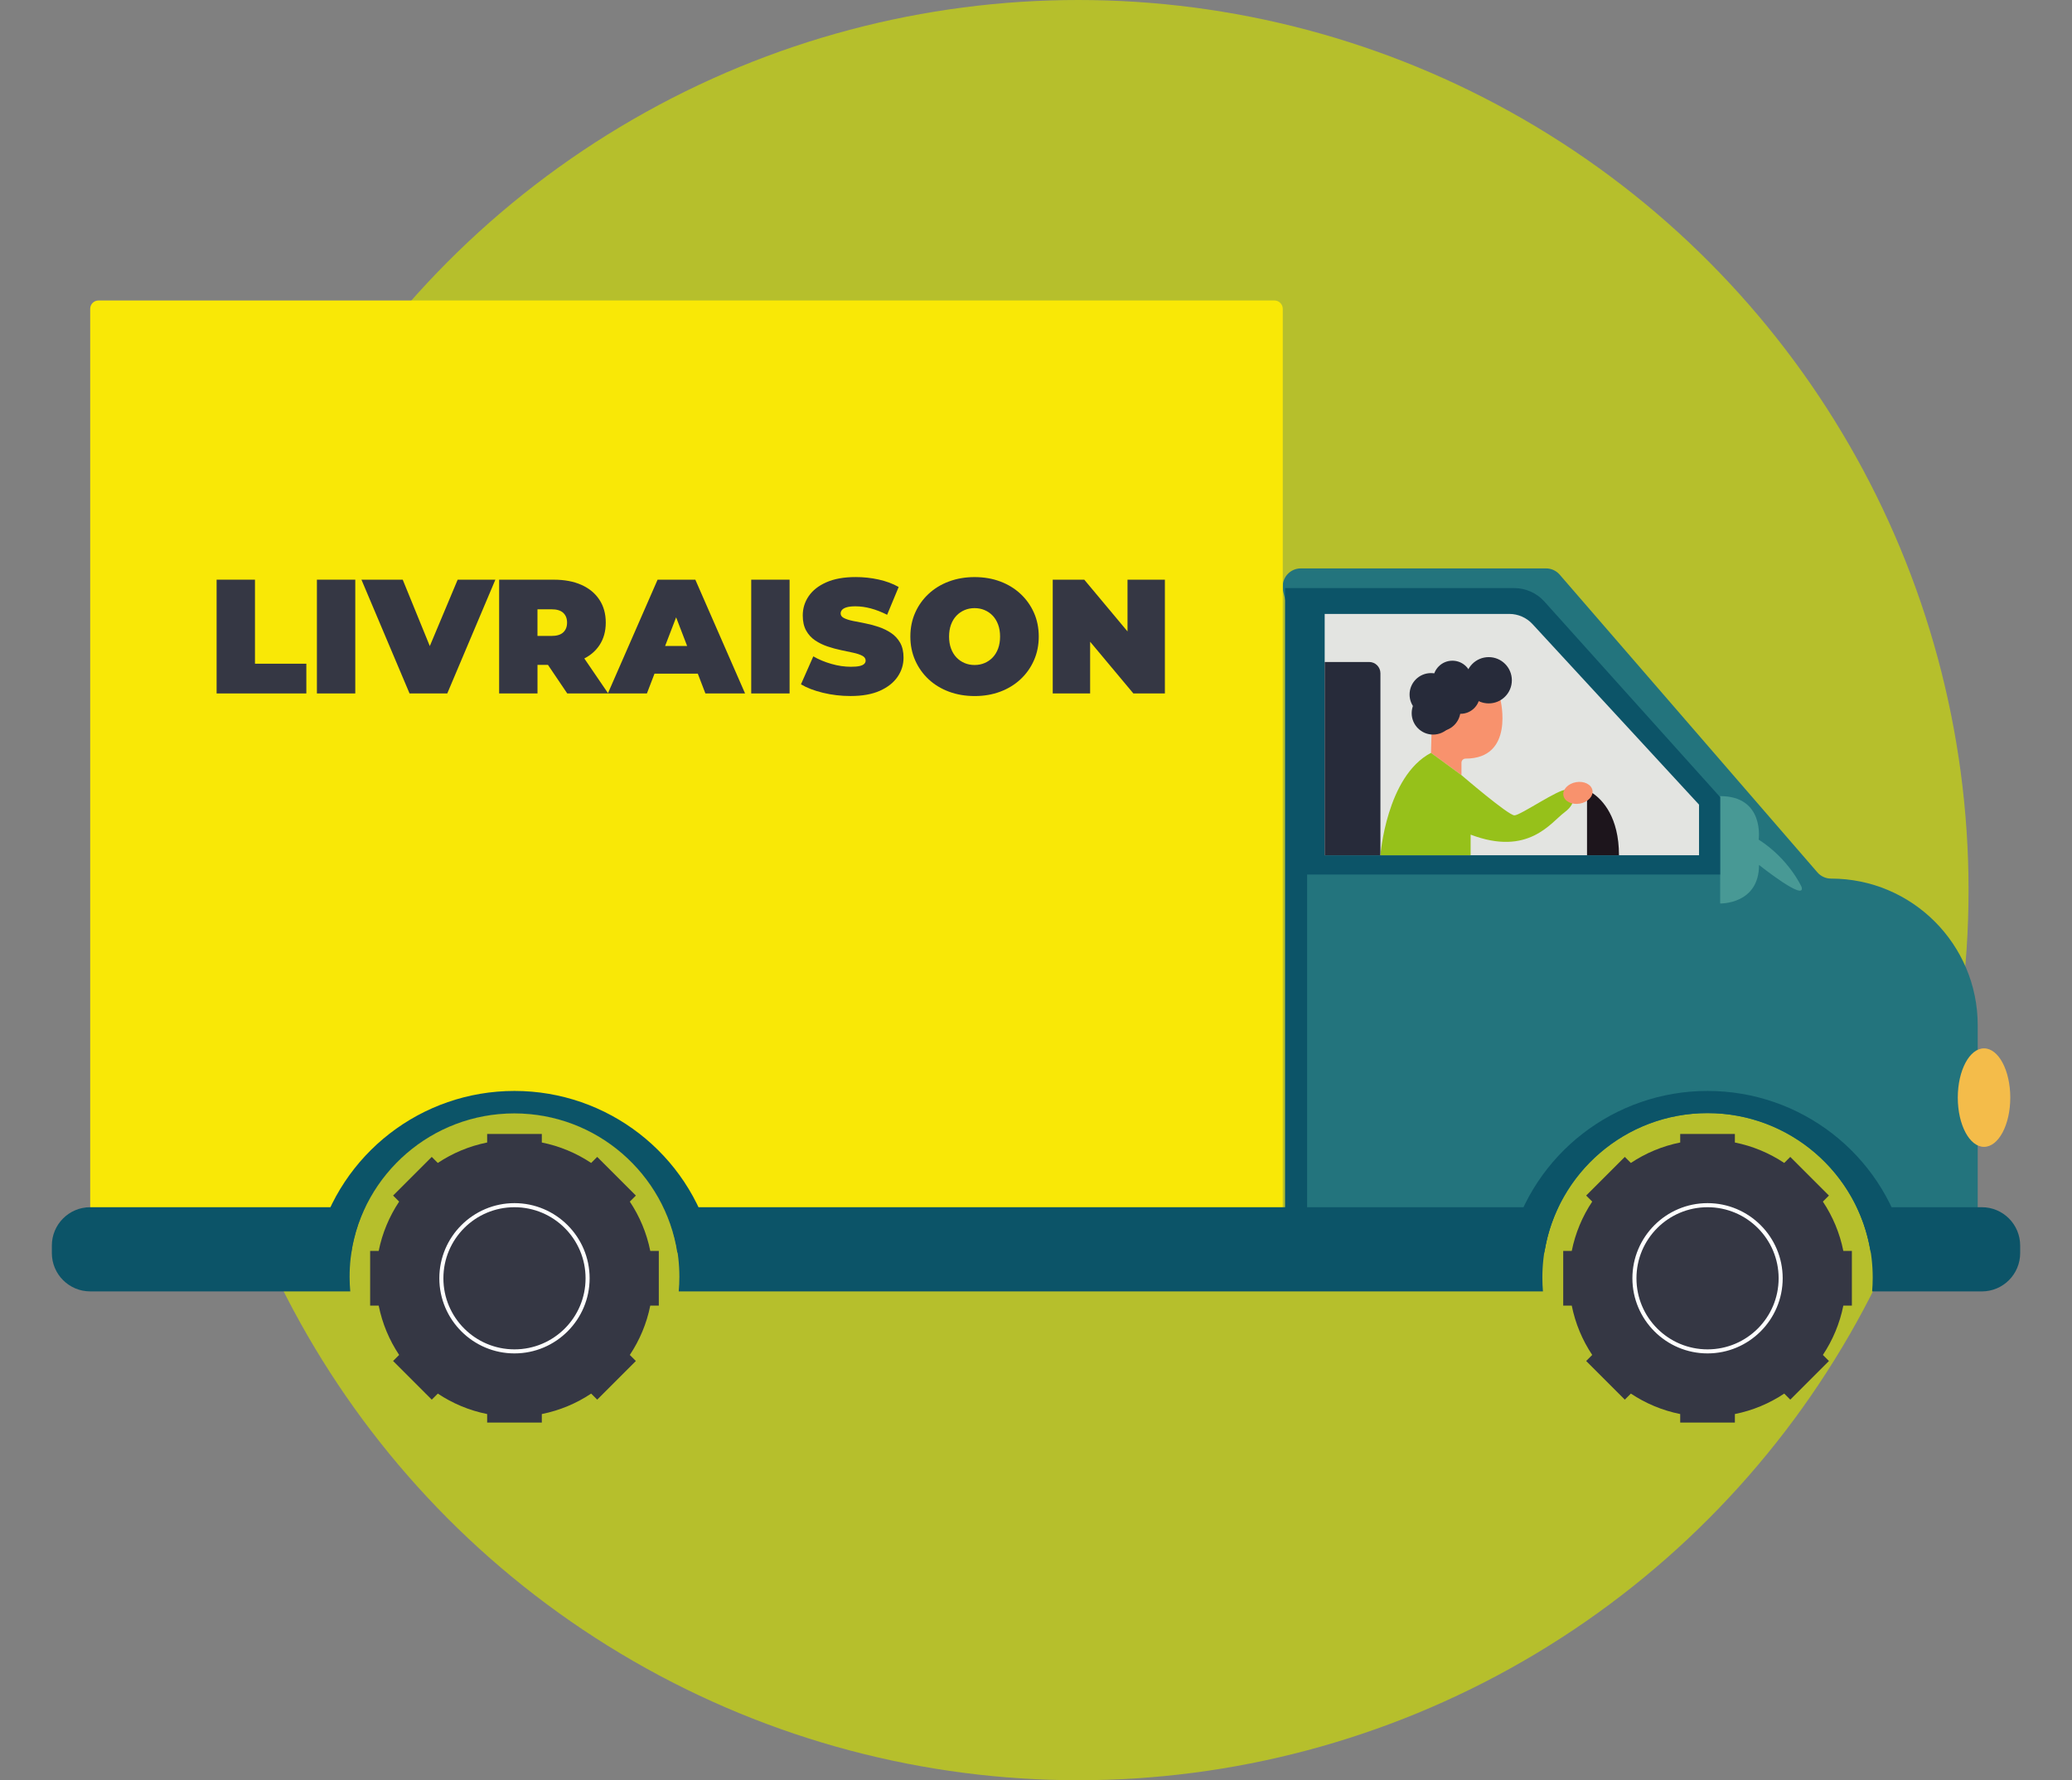 <?xml version="1.0" encoding="utf-8"?>
<!-- Generator: Adobe Illustrator 24.3.0, SVG Export Plug-In . SVG Version: 6.00 Build 0)  -->
<svg version="1.1" xmlns="http://www.w3.org/2000/svg" xmlns:xlink="http://www.w3.org/1999/xlink" x="0px" y="0px"
	 viewBox="0 0 1256.82 1080" style="enable-background:new 0 0 1256.82 1080;" xml:space="preserve">
<rect x="0" y="0" width="1256.82" height="1080" fill="#808080" stroke="none"/>
<style type="text/css">
	.st0{opacity:0.75;fill:#C8D410;}
	.st1{fill:#1A1A1A;}
	.st2{fill:#FFFFFF;}
	.st3{fill:#D5D833;}
	.st4{fill:#FFFFFF;stroke:#1A1A1A;stroke-width:0.556;stroke-miterlimit:10;}
	.st5{fill:url(#SVGID_1_);}
	.st6{clip-path:url(#SVGID_3_);}
	.st7{clip-path:url(#SVGID_5_);fill:url(#SVGID_6_);}
	.st8{clip-path:url(#SVGID_5_);fill:url(#SVGID_7_);}
	.st9{clip-path:url(#SVGID_9_);fill:url(#SVGID_10_);}
	.st10{fill:none;stroke:#000000;stroke-width:0.44;stroke-miterlimit:10;}
	.st11{fill:#DDDDDD;stroke:#1A1A1A;stroke-width:0.138;stroke-miterlimit:10;}
	.st12{fill:#2E2B2C;}
	.st13{fill:#60575A;}
	.st14{fill:#4E494B;}
	.st15{fill:#7E7679;}
	.st16{fill:#D6D2D3;}
	.st17{fill:none;stroke:#1A1A1A;stroke-width:0.138;stroke-miterlimit:10;}
	.st18{fill:none;stroke:#000000;stroke-width:0.257;stroke-linecap:round;stroke-miterlimit:10;}
	.st19{fill:none;stroke:#000000;stroke-width:0.407;stroke-linecap:round;stroke-miterlimit:10;}
	.st20{fill:#BF5915;}
	.st21{opacity:0.99;fill:#E87D23;}
	.st22{fill:#1E899B;}
	.st23{fill:#0C5468;}
	.st24{opacity:0.99;clip-path:url(#SVGID_12_);fill:#E87D23;}
	.st25{fill:none;stroke:#6D0102;stroke-width:2.286;stroke-linecap:round;stroke-linejoin:round;}
	.st26{fill:none;stroke:#6D0102;stroke-width:2.286;stroke-linecap:round;stroke-linejoin:round;stroke-dasharray:4.547,4.547;}
	.st27{fill:none;stroke:#6D0102;stroke-width:2.286;stroke-linecap:round;stroke-linejoin:round;stroke-dasharray:4.562,4.562;}
	.st28{fill:none;stroke:#6D0102;stroke-width:2.286;stroke-linecap:round;stroke-linejoin:round;stroke-dasharray:4.579,4.579;}
	.st29{fill:#6D0102;}
	.st30{fill:#23747D;}
	.st31{fill:#F9E806;}
	.st32{fill:#353744;}
	.st33{fill:#F4BC4A;}
	.st34{fill:#489995;}
	.st35{fill:#E3E4E1;}
	.st36{fill:#272B3A;}
	.st37{fill:#F8926D;}
	.st38{fill:#96C11A;}
	.st39{fill:#1D151C;}
</style>
<g id="Calque_1">
</g>
<g id="Calque_2">
	<g>
		<circle class="st0" cx="654.07" cy="540" r="540"/>
		<g>
			<path class="st30" d="M1110.66,533.01L1110.66,533.01c-3.18,0-6.21-1.38-8.29-3.79L946.07,348.62c-2.08-2.41-5.11-3.79-8.29-3.79
				H789.04c-6.06,0-10.96,4.91-10.96,10.96v0.67c0,0.93,0.12,1.85,0.35,2.75l12.33,47.54c0.23,0.9,0.35,1.82,0.35,2.75v337.43
				c0,6.06,4.91,10.96,10.96,10.96H937.1c8.31-46.95,49.32-82.61,98.65-82.61c49.34,0,90.34,35.66,98.65,82.61h54.27
				c6.06,0,10.96-4.91,10.96-10.96V621.99C1199.64,572.85,1159.8,533.01,1110.66,533.01z"/>
			<path class="st31" d="M773.04,182.29H59.75c-2.78,0-5.04,2.26-5.04,5.04v565.54c0,2.78,2.26,5.04,5.04,5.04h153.62
				c8.27-46.96,49.26-82.64,98.6-82.64c49.33,0,90.33,35.68,98.6,82.64h362.48c2.78,0,5.04-2.26,5.04-5.04V187.33
				C778.08,184.55,775.82,182.29,773.04,182.29z"/>
			<g>
				<polygon class="st32" points="154.66,351.67 131.39,351.67 131.39,420.69 185.82,420.69 185.82,402.65 154.66,402.65 				"/>
				<rect x="192.23" y="351.67" class="st32" width="23.27" height="69.02"/>
				<polygon class="st32" points="260.71,391.95 244.28,351.67 219.24,351.67 248.42,420.69 271.3,420.69 300.48,351.67 
					277.61,351.67 				"/>
				<path class="st32" d="M398.88,351.67l-30.09,68.84l-14.36-21.05c3.87-1.98,6.92-4.65,9.16-8.01c2.56-3.85,3.85-8.43,3.85-13.75
					c0-5.32-1.28-9.94-3.85-13.85c-2.56-3.91-6.2-6.92-10.89-9.02c-4.7-2.1-10.27-3.15-16.71-3.15h-33.23v69.02h23.27v-17.35h6.34
					l11.71,17.35h24.65h0.2h23.46l4.62-12.03h26.25l4.62,12.03h24.06l-30.17-69.02H398.88z M341.65,371.79
					c1.54,1.45,2.32,3.42,2.32,5.92c0,2.5-0.77,4.47-2.32,5.92c-1.54,1.45-3.93,2.17-7.15,2.17h-8.48v-16.17h8.48
					C337.72,369.62,340.1,370.34,341.65,371.79z M403.44,391.9l6.68-17.38l6.68,17.38H403.44z"/>
				<rect x="455.67" y="351.67" class="st32" width="23.27" height="69.02"/>
				<path class="st32" d="M540.51,384.01c-2.27-1.51-4.75-2.73-7.44-3.65c-2.7-0.92-5.41-1.64-8.13-2.17
					c-2.73-0.53-5.23-1.02-7.49-1.48c-2.27-0.46-4.09-1.04-5.47-1.73c-1.38-0.69-2.07-1.63-2.07-2.81c0-0.79,0.28-1.51,0.84-2.17
					c0.56-0.66,1.49-1.18,2.81-1.58c1.31-0.39,3.09-0.59,5.32-0.59c3.02,0,6.13,0.43,9.32,1.28c3.19,0.85,6.49,2.14,9.91,3.85
					l7-16.86c-3.62-2.04-7.69-3.55-12.23-4.54s-9.14-1.48-13.8-1.48c-7.1,0-13.03,1.05-17.8,3.16c-4.77,2.1-8.35,4.91-10.75,8.43
					c-2.4,3.52-3.6,7.41-3.6,11.68c0,3.68,0.69,6.75,2.07,9.22c1.38,2.46,3.21,4.45,5.47,5.96c2.27,1.51,4.76,2.73,7.49,3.65
					c2.73,0.92,5.44,1.66,8.13,2.22c2.69,0.56,5.18,1.08,7.44,1.58c2.27,0.49,4.09,1.1,5.47,1.82c1.38,0.72,2.07,1.71,2.07,2.96
					c0,0.79-0.3,1.46-0.89,2.02c-0.59,0.56-1.53,0.99-2.81,1.28c-1.28,0.3-3.04,0.44-5.27,0.44c-3.81,0-7.74-0.57-11.78-1.73
					c-4.04-1.15-7.71-2.68-10.99-4.58l-7.49,16.96c3.48,2.1,7.92,3.81,13.31,5.13c5.39,1.31,10.98,1.97,16.76,1.97
					c7.16,0,13.11-1.07,17.85-3.2s8.3-4.96,10.7-8.48c2.4-3.52,3.6-7.38,3.6-11.58c0-3.61-0.69-6.64-2.07-9.07
					C544.6,387.5,542.78,385.53,540.51,384.01z"/>
				<path class="st32" d="M619.04,360.3c-3.49-3.25-7.59-5.77-12.32-7.54c-4.73-1.77-9.93-2.66-15.58-2.66
					c-5.59,0-10.76,0.89-15.53,2.66c-4.77,1.77-8.89,4.29-12.37,7.54c-3.49,3.25-6.2,7.07-8.13,11.44
					c-1.94,4.37-2.91,9.19-2.91,14.44c0,5.19,0.97,9.99,2.91,14.4c1.94,4.4,4.65,8.23,8.13,11.49c3.48,3.25,7.61,5.77,12.37,7.54
					c4.77,1.77,9.97,2.66,15.63,2.66c5.59,0,10.75-0.89,15.48-2.66c4.73-1.77,8.84-4.29,12.32-7.54c3.48-3.25,6.19-7.08,8.13-11.49
					c1.94-4.4,2.91-9.2,2.91-14.4c0-5.26-0.97-10.07-2.91-14.44C625.24,367.37,622.52,363.55,619.04,360.3z M605.44,393.43
					c-0.79,2.14-1.89,3.94-3.3,5.42c-1.41,1.48-3.06,2.61-4.93,3.4c-1.87,0.79-3.89,1.18-6.06,1.18s-4.19-0.39-6.06-1.18
					c-1.87-0.79-3.52-1.92-4.93-3.4c-1.41-1.48-2.51-3.29-3.3-5.42c-0.79-2.14-1.18-4.55-1.18-7.25c0-2.69,0.39-5.11,1.18-7.25
					c0.79-2.14,1.89-3.94,3.3-5.42c1.41-1.48,3.06-2.61,4.93-3.4c1.87-0.79,3.89-1.18,6.06-1.18s4.19,0.39,6.06,1.18
					c1.87,0.79,3.52,1.92,4.93,3.4c1.41,1.48,2.51,3.29,3.3,5.42c0.79,2.14,1.18,4.55,1.18,7.25
					C606.62,388.88,606.22,391.29,605.44,393.43z"/>
				<polygon class="st32" points="683.92,351.67 683.92,383.06 657.69,351.67 638.56,351.67 638.56,420.69 661.24,420.69 
					661.24,389.31 687.47,420.69 706.59,420.69 706.59,351.67 				"/>
			</g>
			<ellipse class="st33" cx="1203.46" cy="665.88" rx="15.92" ry="29.88"/>
			<path class="st34" d="M1043.4,482.97c27.09,0,23.37,26.39,23.37,26.39c18.61,11.92,26.06,28.82,26.06,28.82
				c2.48,9.1-25.85-13.44-25.85-13.44c0,23.99-23.57,23.37-23.57,23.37"/>
			<path class="st23" d="M1043.4,483.59L936.8,364.95c-4.68-5.21-11.35-8.18-18.34-8.18H792.87h-1.76h-11.63v403.72h13.39V530.53
				h250.53V483.59z"/>
			<path class="st35" d="M1030.58,488.14v30.71H803.52V372.44h111.96c5.35,0,10.46,2.24,14.09,6.17L1030.58,488.14z"/>
			<path class="st36" d="M803.52,401.6h26.96c3.79,0,6.85,3.07,6.85,6.85v110.4h-33.81V401.6z"/>
			<path class="st37" d="M910.18,424.74c0,0,8.73,35.48-21.21,35.48l0,0c-1.37,0-2.48,1.11-2.48,2.48v7.56L868,456.73l0.61-22.43
				l22.43-22.43L910.18,424.74z"/>
			<circle class="st36" cx="903.01" cy="412.69" r="14.04"/>
			<circle class="st36" cx="880.99" cy="412.53" r="11.71"/>
			<circle class="st36" cx="885.95" cy="421.33" r="11.71"/>
			<circle class="st36" cx="868" cy="421.33" r="12.99"/>
			<circle class="st36" cx="872.96" cy="430.66" r="12.99"/>
			<circle class="st36" cx="869.28" cy="432.65" r="12.99"/>
			<path class="st38" d="M837.33,518.85c0,0,3.64-47.93,30.67-62.12l18.5,13.53c0,0,28.38,24.39,32.11,24.39s27.3-16.44,31.64-15.51
				s7.13,7.44-1.24,13.65s-21.92,26.88-56.97,13.55v12.51H837.33z"/>
			<path class="st39" d="M962.65,518.85v-35.48c0-1.94,2.18-3.05,3.76-1.93c5.64,3.96,15.62,14.26,15.62,37.41H962.65z"/>
			
				<ellipse transform="matrix(0.985 -0.171 0.171 0.985 -68.17 170.755)" class="st37" cx="957.38" cy="481.19" rx="8.94" ry="6.6"/>
			<path class="st23" d="M311.96,675.47c49.95,0,91.36,36.58,98.89,84.42l20.86-5.37c-14.04-54.58-63.24-92.69-119.65-92.69
				s-105.6,38.12-119.65,92.69l20.66,5.32C220.64,712.03,262.03,675.47,311.96,675.47z"/>
			<g>
				<path class="st23" d="M212.06,774.6c0-15.09,3.35-29.4,9.34-42.23H54.71c-12.85,0-23.26,10.42-23.26,23.26v4.55
					c0,12.85,10.42,23.26,23.26,23.26h157.75C212.2,780.53,212.06,777.58,212.06,774.6z"/>
			</g>
			<g>
				<path class="st23" d="M935.91,783.45c-0.23-2.76-0.35-5.54-0.35-8.36c0-15.28,3.43-29.76,9.54-42.72H402.75
					c5.99,12.83,9.34,27.14,9.34,42.23c0,2.98-0.14,5.93-0.39,8.84H935.91z"/>
				<path class="st23" d="M1202.12,732.37h-75.72c6.12,12.96,9.54,27.44,9.54,42.72c0,2.82-0.12,5.6-0.35,8.36h66.53
					c12.85,0,23.26-10.42,23.26-23.26v-4.55C1225.38,742.78,1214.97,732.37,1202.12,732.37z"/>
			</g>
			<path class="st23" d="M1035.75,675.29c50.01,0,91.46,36.64,98.97,84.55l20.67-5.32c-14.04-54.58-63.24-92.69-119.65-92.69
				c-56.4,0-105.6,38.12-119.65,92.69l20.67,5.32C944.29,711.94,985.74,675.29,1035.75,675.29z"/>
			<g>
				<path class="st32" d="M1123.3,792.06V758.9h-5.18c-2.18-10.89-6.46-21.01-12.41-29.93l3.67-3.67l-23.45-23.45l-3.67,3.67
					c-8.92-5.94-19.05-10.23-29.93-12.41v-5.18h-33.16v5.18c-10.89,2.18-21.01,6.46-29.93,12.41l-3.67-3.67l-23.45,23.45l3.67,3.67
					c-5.94,8.92-10.23,19.05-12.41,29.93h-5.18v33.16h5.18c2.18,10.89,6.46,21.01,12.41,29.93l-3.67,3.67l23.45,23.45l3.67-3.67
					c8.92,5.94,19.05,10.23,29.93,12.41v5.18h33.16v-5.18c10.89-2.18,21.01-6.46,29.93-12.41l3.67,3.67l23.45-23.45l-3.67-3.67
					c5.94-8.92,10.23-19.05,12.41-29.93H1123.3z"/>
			</g>
			<g>
				<path class="st32" d="M1035.75,819.83c-24.45,0-44.35-19.89-44.35-44.35s19.89-44.35,44.35-44.35
					c24.45,0,44.35,19.89,44.35,44.35S1060.2,819.83,1035.75,819.83z"/>
				<path class="st2" d="M1035.75,732.37c23.81,0,43.12,19.3,43.12,43.12s-19.3,43.12-43.12,43.12c-23.81,0-43.12-19.3-43.12-43.12
					S1011.94,732.37,1035.75,732.37 M1035.75,729.9c-25.13,0-45.58,20.45-45.58,45.58s20.45,45.58,45.58,45.58
					c25.13,0,45.58-20.45,45.58-45.58S1060.88,729.9,1035.75,729.9L1035.75,729.9z"/>
			</g>
			<g>
				<path class="st32" d="M399.62,792.06V758.9h-5.18c-2.18-10.89-6.46-21.01-12.41-29.93l3.67-3.67l-23.45-23.45l-3.67,3.67
					c-8.92-5.94-19.05-10.23-29.93-12.41v-5.18h-33.16v5.18c-10.89,2.18-21.01,6.46-29.93,12.41l-3.67-3.67l-23.45,23.45l3.67,3.67
					c-5.94,8.92-10.23,19.05-12.41,29.93h-5.18v33.16h5.18c2.18,10.89,6.46,21.01,12.41,29.93l-3.67,3.67l23.45,23.45l3.67-3.67
					c8.92,5.94,19.05,10.23,29.93,12.41v5.18h33.16v-5.18c10.89-2.18,21.01-6.46,29.93-12.41l3.67,3.67l23.45-23.45l-3.67-3.67
					c5.94-8.92,10.23-19.05,12.41-29.93H399.62z"/>
			</g>
			<g>
				<circle class="st32" cx="312.07" cy="775.48" r="44.35"/>
				<path class="st2" d="M312.07,732.37c23.81,0,43.12,19.3,43.12,43.12s-19.3,43.12-43.12,43.12c-23.81,0-43.12-19.3-43.12-43.12
					S288.25,732.37,312.07,732.37 M312.07,729.9c-25.13,0-45.58,20.45-45.58,45.58s20.45,45.58,45.58,45.58s45.58-20.45,45.58-45.58
					S337.2,729.9,312.07,729.9L312.07,729.9z"/>
			</g>
		</g>
	</g>
</g>
</svg>
